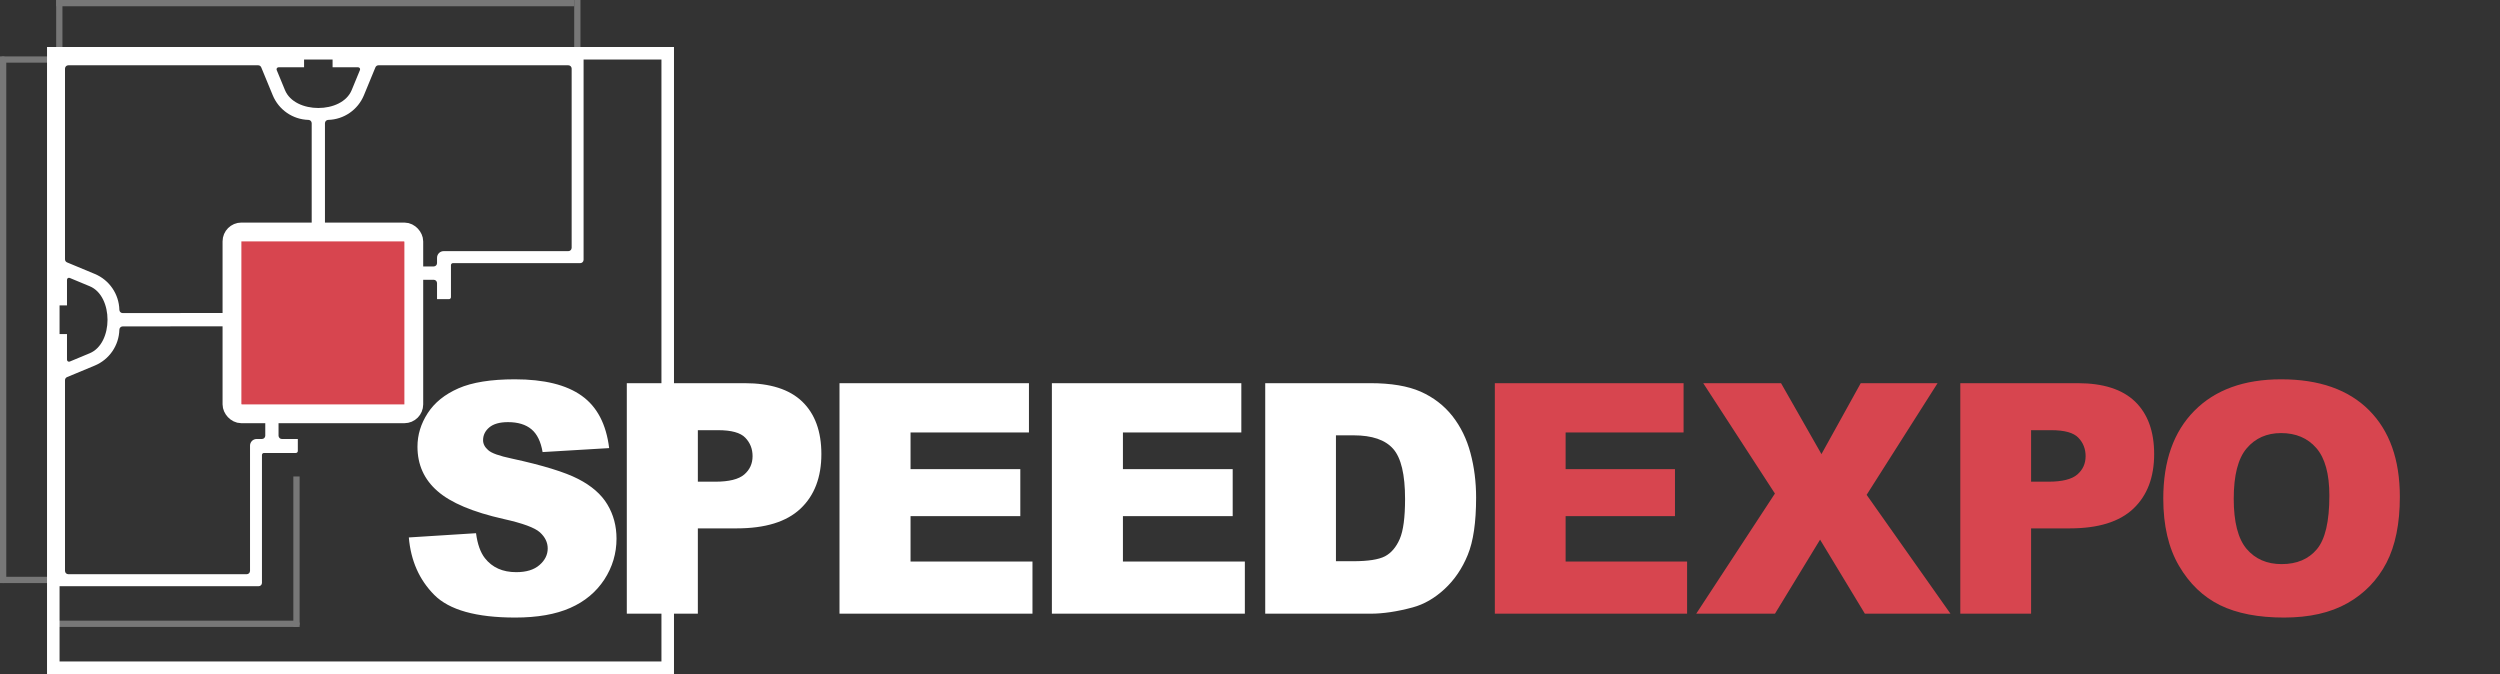 <?xml version="1.0" encoding="UTF-8"?> <svg xmlns="http://www.w3.org/2000/svg" width="1595" height="430" viewBox="0 0 1595 430" fill="none"><rect x="0" y="0" width="1595" height="430" fill="#333333" stroke="none"/><path fill-rule="evenodd" clip-rule="evenodd" d="M42.777 167.406L60.494 174.779C69.759 178.633 75.897 187.608 76.156 197.68C76.185 198.832 77.124 199.75 78.27 199.75L149.453 199.684V208.185L78.27 208.25C77.124 208.25 76.185 209.168 76.156 210.322C75.897 220.391 69.759 229.366 60.494 233.221L42.777 240.593C41.986 240.922 41.471 241.697 41.471 242.556V364.224C41.471 365.398 42.418 366.35 43.586 366.35H157.397C158.567 366.35 159.514 365.398 159.514 364.224V284.325C159.514 281.977 161.408 280.074 163.744 280.074H167.129C168.298 280.074 169.244 279.124 169.244 277.95V261.682H177.707V277.95C177.707 279.124 178.653 280.074 179.822 280.074H190.013V287.725C190.013 288.429 189.444 289 188.745 289H168.398C167.697 289 167.129 289.571 167.129 290.275V371.875C167.129 373.048 166.181 374 165.014 374H35.971C34.802 374 33.856 373.048 33.856 371.875V214.412C33.856 213.708 34.423 213.138 35.125 213.138H42.74V229.5C42.74 230.395 43.654 231.027 44.495 230.679L57.255 225.368C72.384 219.074 72.384 188.925 57.255 182.631L44.495 177.323C43.671 176.977 42.74 177.586 42.74 178.5V194.864H35.125C34.423 194.864 33.856 194.292 33.856 193.587V36.126C33.856 34.951 34.802 34 35.971 34H192.727C193.426 34 193.995 34.571 193.995 35.276V42.925H177.707C176.814 42.925 176.185 43.843 176.534 44.689L181.819 57.506C188.085 72.701 218.1 72.702 224.365 57.506L229.65 44.689C229.995 43.86 229.387 42.925 228.477 42.925H212.188V35.276C212.188 34.571 212.758 34 213.457 34H370.213C371.382 34 372.328 34.951 372.328 36.126V165.749C372.328 166.923 371.382 167.875 370.213 167.875H288.98C288.278 167.875 287.71 168.445 287.71 169.15V189.587C287.71 190.292 287.142 190.864 286.441 190.864H278.826V180.626C278.826 179.452 277.878 178.5 276.71 178.5H259.187V170H276.71C277.878 170 278.826 169.048 278.826 167.875V164.476C278.826 162.127 280.72 160.224 283.056 160.224H362.598C363.765 160.224 364.713 159.275 364.713 158.1V43.775C364.713 42.601 363.765 41.651 362.598 41.651H241.475C240.619 41.651 239.849 42.168 239.52 42.963L232.183 60.76C228.344 70.067 219.409 76.232 209.384 76.492C208.237 76.521 207.323 77.463 207.323 78.616V148.186H198.861V78.616C198.861 77.463 197.946 76.522 196.8 76.492C186.775 76.232 177.84 70.067 174.001 60.76L166.664 42.963C166.336 42.168 165.565 41.651 164.708 41.651H43.586C42.418 41.651 41.471 42.601 41.471 43.775V165.444C41.471 166.303 41.986 167.078 42.777 167.406Z" fill="white"></path><rect x="150" y="150" width="112" height="112" fill="#D7454F"></rect><rect x="148" y="148" width="116" height="116" rx="6" stroke="white" stroke-width="12"></rect><path d="M37.838 398H132.487H37.838Z" fill="#DDDDDD"></path><path fill-rule="evenodd" clip-rule="evenodd" d="M189.155 398H131.791H189.155Z" fill="#DDDDDD"></path><path d="M37.838 398H132.487M189.155 398H131.791" stroke="#777777" stroke-width="4" stroke-linecap="round" stroke-linejoin="round"></path><path d="M189.155 398V306V398Z" fill="#DDDDDD"></path><path d="M189.155 398V306" stroke="#777777" stroke-width="4" stroke-linecap="square" stroke-linejoin="round"></path><path fill-rule="evenodd" clip-rule="evenodd" d="M33.856 370H2H33.856Z" fill="#DDDDDD"></path><path d="M33.856 370H2" stroke="#777777" stroke-width="4" stroke-linecap="square" stroke-linejoin="round"></path><path fill-rule="evenodd" clip-rule="evenodd" d="M2 370V198V370Z" fill="#DDDDDD"></path><path fill-rule="evenodd" clip-rule="evenodd" d="M2 38V198V38Z" fill="#DDDDDD"></path><path d="M2 370V198V38" stroke="#777777" stroke-width="4" stroke-linecap="round" stroke-linejoin="round"></path><path fill-rule="evenodd" clip-rule="evenodd" d="M33.856 38H2H33.856Z" fill="#DDDDDD"></path><path d="M33.856 38H2" stroke="#777777" stroke-width="4" stroke-linecap="square" stroke-linejoin="round"></path><path d="M37.838 34V2" stroke="#777777" stroke-width="4" stroke-linecap="square" stroke-linejoin="round"></path><path d="M364.364 2H205.083H37.838" stroke="#777777" stroke-width="4" stroke-linecap="square" stroke-linejoin="round"></path><path d="M368.346 34V2" stroke="#777777" stroke-width="4" stroke-linecap="square" stroke-linejoin="round"></path><rect x="34" y="34" width="392" height="392" stroke="white" stroke-width="8"></rect><path fill-rule="evenodd" clip-rule="evenodd" d="M260.832 342.889L303.707 340.184C304.626 347.167 306.531 352.508 309.39 356.137C314.052 362.06 320.687 365.038 329.33 365.038C335.761 365.038 340.73 363.532 344.2 360.485C347.705 357.438 349.44 353.912 349.44 349.907C349.44 346.107 347.808 342.683 344.507 339.671C341.206 336.658 333.515 333.85 321.435 331.146C301.631 326.696 287.543 320.739 279.105 313.31C270.598 305.915 266.344 296.467 266.344 284.964C266.344 277.433 268.522 270.312 272.877 263.602C277.233 256.858 283.767 251.585 292.511 247.751C301.257 243.917 313.235 242 328.446 242C347.127 242 361.35 245.492 371.151 252.51C380.951 259.494 386.769 270.62 388.641 285.889L346.174 288.422C345.051 281.746 342.669 276.885 339.062 273.872C335.421 270.825 330.419 269.32 324.056 269.32C318.815 269.32 314.835 270.449 312.18 272.674C309.526 274.899 308.198 277.638 308.198 280.856C308.198 283.184 309.288 285.272 311.432 287.155C313.507 289.106 318.543 290.887 326.506 292.564C346.243 296.843 360.364 301.191 368.871 305.573C377.411 309.955 383.639 315.364 387.518 321.869C391.397 328.339 393.337 335.597 393.337 343.642C393.337 353.057 390.751 361.751 385.579 369.729C380.372 377.671 373.158 383.731 363.834 387.838C354.544 391.946 342.84 394 328.684 394C303.843 394 286.624 389.173 277.063 379.554C267.501 369.934 262.091 357.712 260.832 342.889ZM399.902 244.465H475.036C491.403 244.465 503.653 248.368 511.82 256.207C519.952 264.047 524.036 275.207 524.036 289.689C524.036 304.546 519.579 316.186 510.697 324.539C501.816 332.926 488.239 337.103 469.999 337.103H445.227V391.536H399.902V244.465ZM445.227 307.319H456.354C465.133 307.319 471.292 305.779 474.831 302.732C478.37 299.685 480.14 295.782 480.14 291.024C480.14 286.402 478.608 282.499 475.512 279.281C472.45 276.063 466.664 274.454 458.157 274.454H445.227V307.319ZM535.603 244.465H656.471V275.893H580.929V299.309H650.959V329.298H580.929V358.26H658.717V391.536H535.603V244.465ZM671.101 244.465H791.969V275.893H716.427V299.309H786.457V329.298H716.427V358.26H794.215V391.536H671.101V244.465ZM807.212 244.465H874.349C887.552 244.465 898.27 246.28 906.403 249.874C914.536 253.502 921.273 258.672 926.616 265.416C931.924 272.195 935.769 280.035 938.151 289.004C940.568 297.974 941.758 307.456 941.758 317.487C941.758 333.201 939.989 345.388 936.416 354.05C932.877 362.711 927.943 369.968 921.614 375.822C915.284 381.676 908.513 385.579 901.264 387.53C891.363 390.201 882.379 391.536 874.349 391.536H807.212V244.465ZM852.332 277.741V358.054H863.425C872.885 358.054 879.623 356.993 883.638 354.905C887.619 352.782 890.75 349.12 893.03 343.882C895.309 338.61 896.433 330.119 896.433 318.342C896.433 302.766 893.915 292.119 888.844 286.368C883.774 280.616 875.369 277.741 863.63 277.741H852.332Z" fill="white"></path><path fill-rule="evenodd" clip-rule="evenodd" d="M953.704 244.465H1074.12V275.893H998.862V299.309H1068.63V329.298H998.862V358.26H1076.36V391.536H953.704V244.465ZM1086.66 244.465H1136.3L1162.09 289.723L1187.15 244.465H1236.17L1190.91 315.707L1244.41 391.536H1189.79L1161.21 344.293L1132.43 391.536H1082.19L1132.4 314.885L1086.66 244.465ZM1250.67 244.465H1325.53C1341.84 244.465 1354.04 248.368 1362.18 256.207C1370.28 264.047 1374.35 275.207 1374.35 289.689C1374.35 304.546 1369.91 316.186 1361.06 324.539C1352.21 332.926 1338.68 337.103 1320.51 337.103H1295.83V391.536H1250.67V244.465ZM1295.83 307.319H1306.92C1315.67 307.319 1321.8 305.779 1325.33 302.732C1328.85 299.685 1330.62 295.782 1330.62 291.024C1330.62 286.402 1329.09 282.499 1326.01 279.281C1322.95 276.063 1317.19 274.454 1308.72 274.454H1295.83V307.319ZM1380.17 318.103C1380.17 294.105 1386.78 275.413 1400.03 262.062C1413.29 248.676 1431.73 242 1455.39 242C1479.64 242 1498.31 248.573 1511.43 261.685C1524.55 274.831 1531.1 293.249 1531.1 316.905C1531.1 334.09 1528.25 348.161 1522.52 359.15C1516.79 370.14 1508.49 378.698 1497.67 384.826C1486.82 390.954 1473.33 394 1457.16 394C1440.75 394 1427.15 391.364 1416.37 386.092C1405.63 380.786 1396.88 372.433 1390.2 360.998C1383.52 349.598 1380.17 335.289 1380.17 318.103ZM1425.12 318.206C1425.12 333.029 1427.87 343.711 1433.32 350.181C1438.82 356.651 1446.28 359.903 1455.7 359.903C1465.36 359.903 1472.89 356.719 1478.18 350.386C1483.5 344.019 1486.14 332.653 1486.14 316.186C1486.14 302.355 1483.36 292.256 1477.84 285.889C1472.28 279.487 1464.79 276.303 1455.29 276.303C1446.21 276.303 1438.89 279.555 1433.39 286.025C1427.87 292.496 1425.12 303.246 1425.12 318.206Z" fill="#D7454F"></path></svg> 